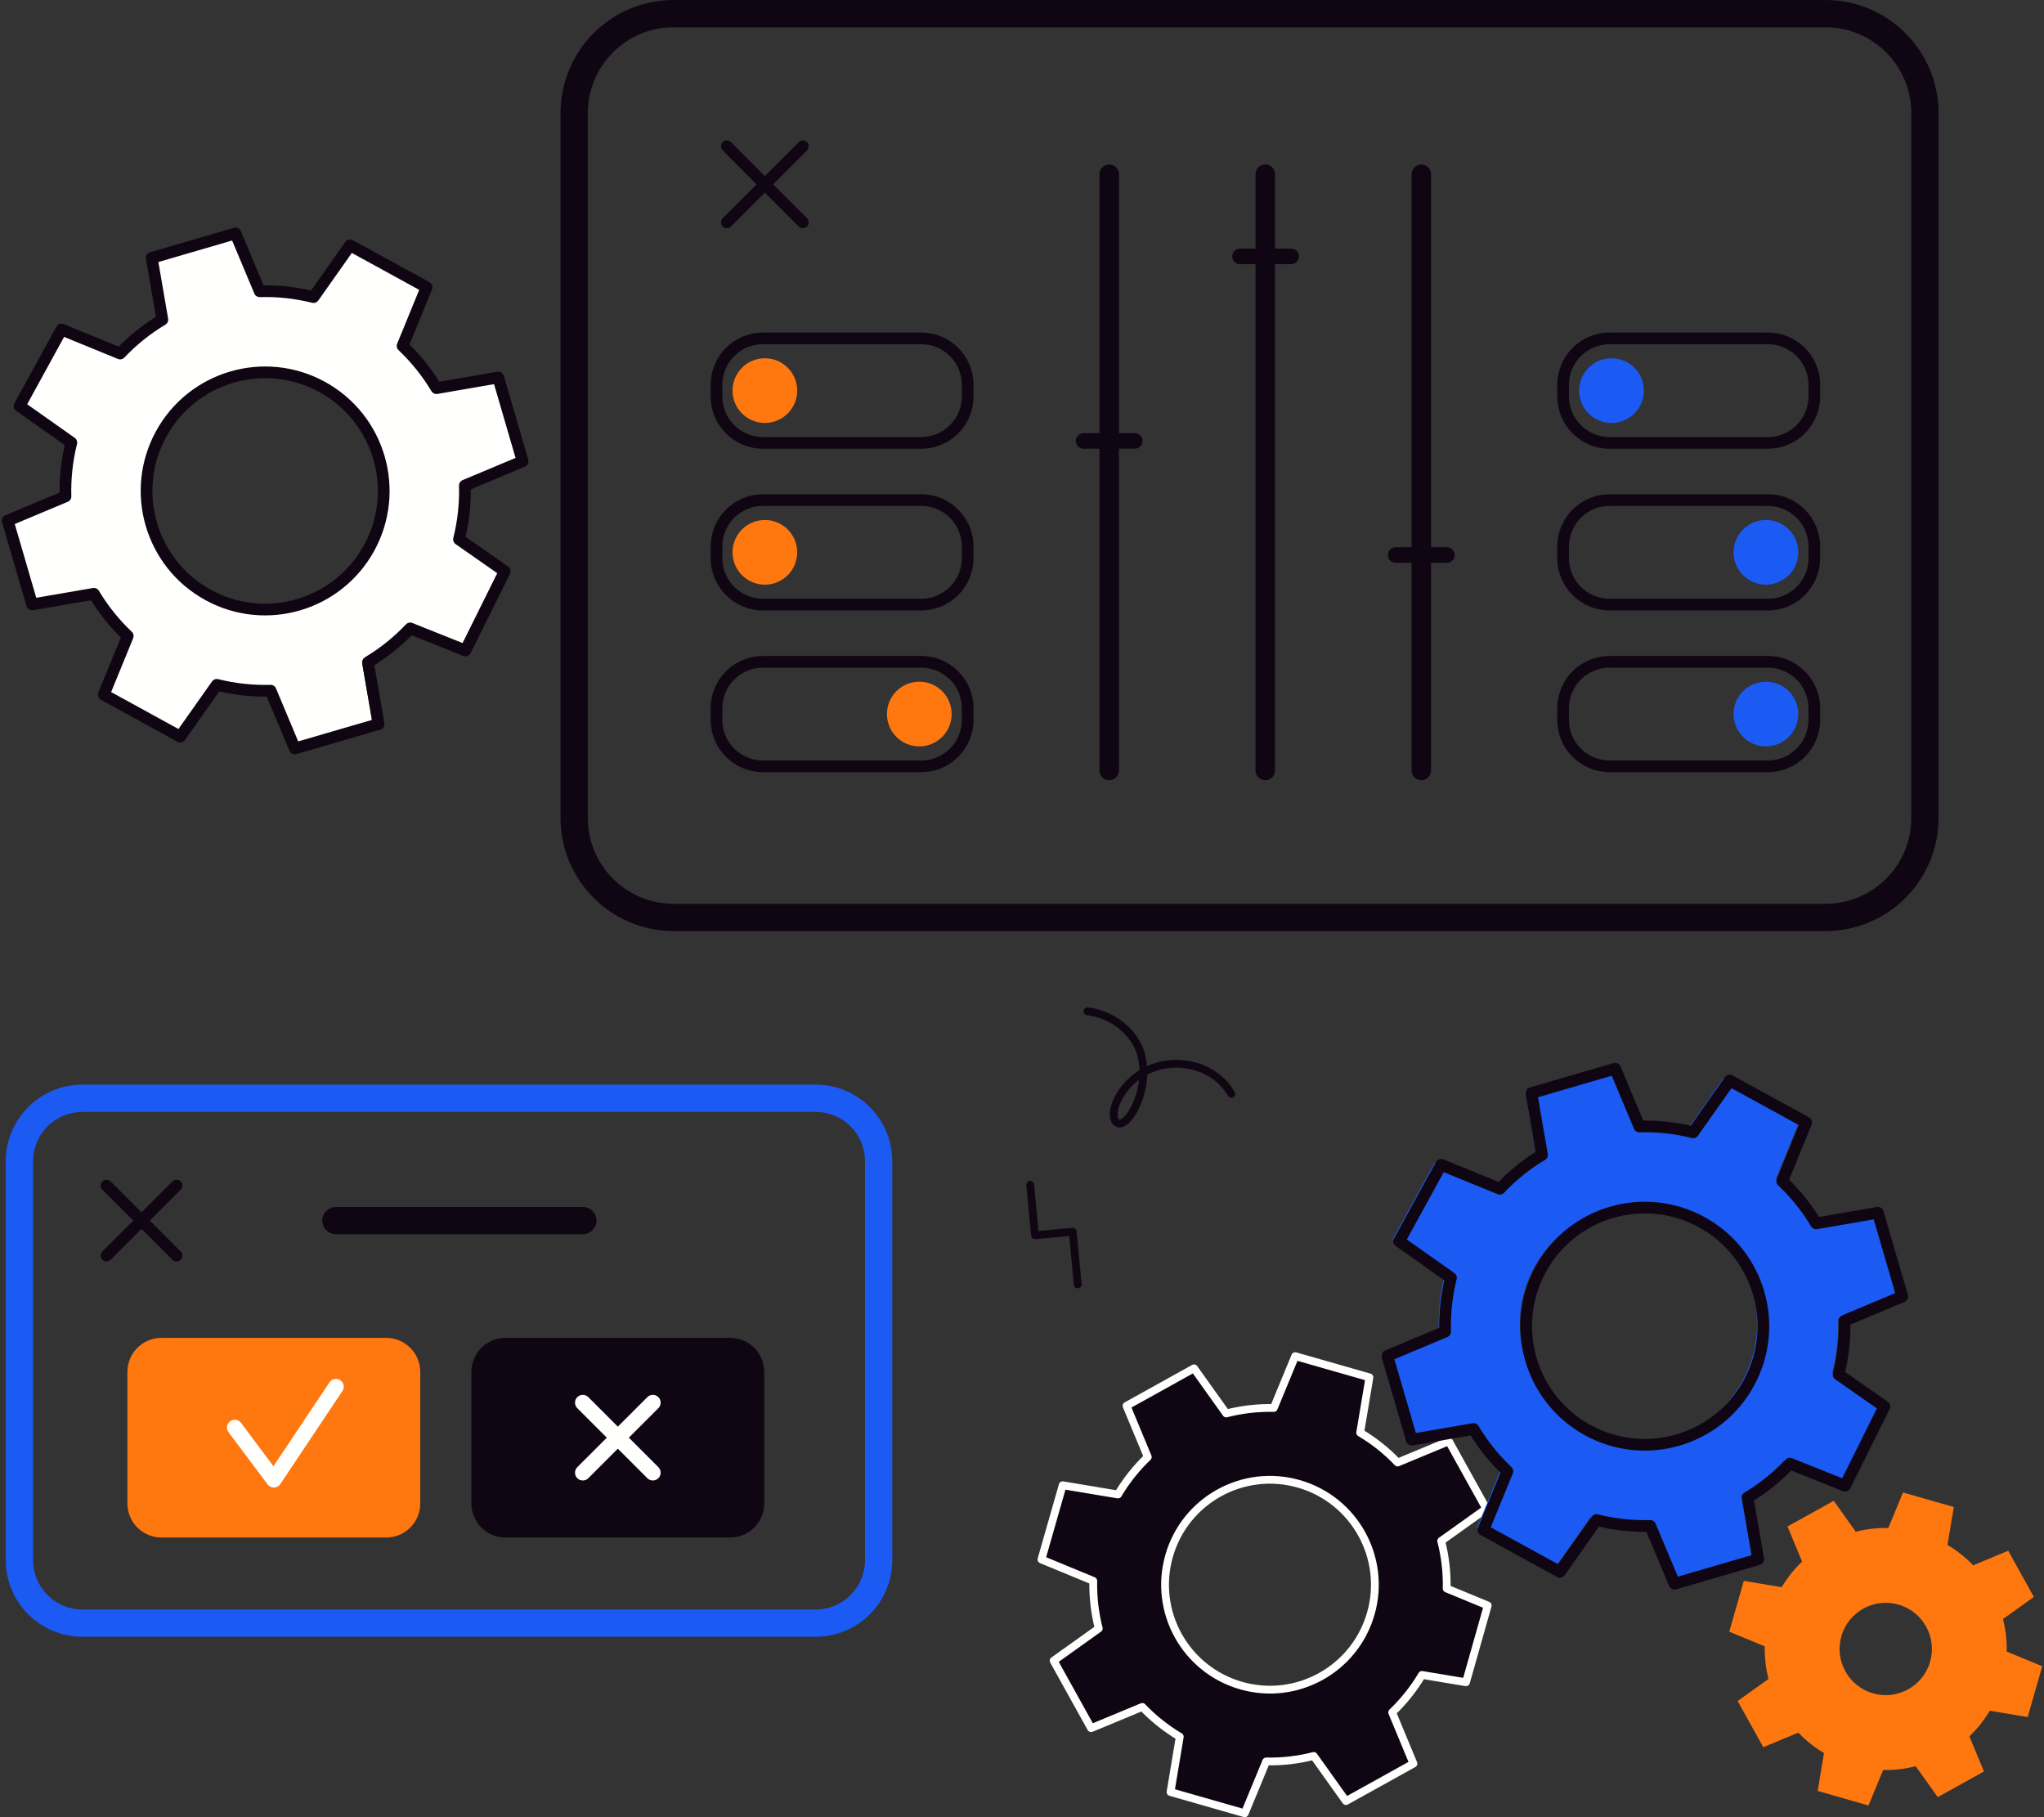 <svg xmlns="http://www.w3.org/2000/svg" width="468" height="416" viewBox="0 0 468 416" fill="none"><rect x="0" y="0" width="468" height="416" fill="#333333" stroke="none"/><g clip-path="url(#clip0_357_8640)"><path d="M186.739 251.422H18.883C10.91 251.422 4.446 257.886 4.446 265.859V357.145C4.446 365.118 10.91 371.582 18.883 371.582H186.739C194.712 371.582 201.176 365.118 201.176 357.145V265.859C201.176 257.886 194.712 251.422 186.739 251.422Z" stroke="#1C5AF4" stroke-width="6.247" stroke-miterlimit="10"></path><path d="M24.395 287.443L40.427 271.411" stroke="#100613" stroke-width="2.679" stroke-linecap="round" stroke-linejoin="round"></path><path d="M40.427 287.443L24.395 271.411" stroke="#100613" stroke-width="2.679" stroke-linecap="round" stroke-linejoin="round"></path><path d="M36.973 306.488H88.422C92.61 306.488 96.004 309.883 96.004 314.071V344.174C96.004 348.362 92.61 351.757 88.422 351.757H36.973C32.785 351.757 29.391 348.362 29.391 344.174V314.071C29.391 309.883 32.785 306.488 36.973 306.488Z" fill="#FF770F" stroke="#FF770F" stroke-width="0.441"></path><path d="M167.182 306.268H115.733C111.423 306.268 107.93 309.761 107.93 314.071V344.174C107.93 348.484 111.423 351.977 115.733 351.977H167.182C171.491 351.977 174.984 348.484 174.984 344.174V314.071C174.984 309.761 171.491 306.268 167.182 306.268Z" fill="#100613"></path><path d="M133.443 337.134L149.476 321.106" stroke="#FFFFFD" stroke-width="3.569" stroke-linecap="round" stroke-linejoin="round"></path><path d="M149.476 337.134L133.443 321.106" stroke="#FFFFFD" stroke-width="3.569" stroke-linecap="round" stroke-linejoin="round"></path><path d="M53.754 326.799L62.697 338.747L76.919 317.454" stroke="#FFFFFD" stroke-width="3.569" stroke-linecap="round" stroke-linejoin="round"></path><path d="M76.919 279.429H133.444" stroke="#100613" stroke-width="6.247" stroke-linecap="round" stroke-linejoin="round"></path><path d="M417.965 3.124H154.234C141.659 3.124 131.465 13.317 131.465 25.892V187.258C131.465 199.833 141.659 210.027 154.234 210.027H417.965C430.54 210.027 440.734 199.833 440.734 187.258V25.892C440.734 13.317 430.54 3.124 417.965 3.124Z" stroke="#100613" stroke-width="6.247" stroke-linecap="round" stroke-linejoin="round"></path><path d="M253.969 39.884V176.385" stroke="#100613" stroke-width="4.463" stroke-linecap="round" stroke-linejoin="round"></path><path d="M289.699 39.884V176.385" stroke="#100613" stroke-width="4.463" stroke-linecap="round" stroke-linejoin="round"></path><path d="M325.429 39.884V176.385" stroke="#100613" stroke-width="4.463" stroke-linecap="round" stroke-linejoin="round"></path><path d="M248.114 100.943H259.829" stroke="#100613" stroke-width="3.569" stroke-linecap="round" stroke-linejoin="round"></path><path d="M283.923 58.697H295.637" stroke="#100613" stroke-width="3.569" stroke-linecap="round" stroke-linejoin="round"></path><path d="M319.569 127.064H331.284" stroke="#100613" stroke-width="3.569" stroke-linecap="round" stroke-linejoin="round"></path><path d="M166.424 50.907L183.827 33.501" stroke="#100613" stroke-width="2.679" stroke-linecap="round" stroke-linejoin="round"></path><path d="M183.827 50.907L166.424 33.501" stroke="#100613" stroke-width="2.679" stroke-linecap="round" stroke-linejoin="round"></path><path d="M210.921 151.502H174.689C168.81 151.502 164.045 156.267 164.045 162.146V164.789C164.045 170.668 168.81 175.433 174.689 175.433H210.921C216.8 175.433 221.565 170.668 221.565 164.789V162.146C221.565 156.267 216.8 151.502 210.921 151.502Z" stroke="#100613" stroke-width="2.679" stroke-linecap="round" stroke-linejoin="round"></path><path d="M217.671 163.463C217.671 167.432 214.454 170.649 210.485 170.649C206.516 170.649 203.299 167.432 203.299 163.463C203.299 159.495 206.516 156.278 210.485 156.278C214.454 156.278 217.671 159.495 217.671 163.463Z" fill="#FF770F" stroke="#FF770F" stroke-width="0.441"></path><path d="M174.689 138.408H210.921C216.8 138.408 221.565 133.643 221.565 127.764V125.121C221.565 119.242 216.8 114.477 210.921 114.477H174.689C168.811 114.477 164.045 119.242 164.045 125.121V127.764C164.045 133.643 168.811 138.408 174.689 138.408Z" stroke="#100613" stroke-width="2.679" stroke-linecap="round" stroke-linejoin="round"></path><path d="M182.311 126.442C182.311 130.411 179.094 133.628 175.125 133.628C171.157 133.628 167.94 130.411 167.94 126.442C167.94 122.474 171.157 119.257 175.125 119.257C179.094 119.257 182.311 122.474 182.311 126.442Z" fill="#FF770F" stroke="#FF770F" stroke-width="0.441"></path><path d="M174.689 101.392H210.921C216.8 101.392 221.565 96.626 221.565 90.748V88.104C221.565 82.226 216.8 77.46 210.921 77.46H174.689C168.811 77.46 164.045 82.226 164.045 88.104V90.748C164.045 96.626 168.811 101.392 174.689 101.392Z" stroke="#100613" stroke-width="2.679" stroke-linecap="round" stroke-linejoin="round"></path><path d="M182.311 89.422C182.311 93.39 179.094 96.607 175.125 96.607C171.157 96.607 167.94 93.39 167.94 89.422C167.94 85.453 171.157 82.236 175.125 82.236C179.094 82.236 182.311 85.453 182.311 89.422Z" fill="#FF770F" stroke="#FF770F" stroke-width="0.441"></path><path d="M368.538 101.392H404.77C410.649 101.392 415.415 96.626 415.415 90.748V88.104C415.415 82.226 410.649 77.46 404.77 77.46H368.538C362.66 77.46 357.894 82.226 357.894 88.104V90.748C357.894 96.626 362.66 101.392 368.538 101.392Z" stroke="#100613" stroke-width="2.679" stroke-linecap="round" stroke-linejoin="round"></path><path d="M368.974 96.828C373.064 96.828 376.38 93.512 376.38 89.422C376.38 85.332 373.064 82.016 368.974 82.016C364.884 82.016 361.568 85.332 361.568 89.422C361.568 93.512 364.884 96.828 368.974 96.828Z" fill="#1C5AF4"></path><path d="M404.77 114.481H368.538C362.66 114.481 357.894 119.247 357.894 125.125V127.769C357.894 133.647 362.66 138.413 368.538 138.413H404.77C410.649 138.413 415.414 133.647 415.414 127.769V125.125C415.414 119.247 410.649 114.481 404.77 114.481Z" stroke="#100613" stroke-width="2.679" stroke-linecap="round" stroke-linejoin="round"></path><path d="M404.334 133.848C408.424 133.848 411.74 130.533 411.74 126.442C411.74 122.352 408.424 119.036 404.334 119.036C400.244 119.036 396.928 122.352 396.928 126.442C396.928 130.533 400.244 133.848 404.334 133.848Z" fill="#1C5AF4"></path><path d="M404.77 151.502H368.538C362.66 151.502 357.894 156.267 357.894 162.146V164.789C357.894 170.668 362.66 175.433 368.538 175.433H404.77C410.649 175.433 415.414 170.668 415.414 164.789V162.146C415.414 156.267 410.649 151.502 404.77 151.502Z" stroke="#100613" stroke-width="2.679" stroke-linecap="round" stroke-linejoin="round"></path><path d="M404.334 170.869C408.424 170.869 411.74 167.553 411.74 163.463C411.74 159.373 408.424 156.057 404.334 156.057C400.244 156.057 396.928 159.373 396.928 163.463C396.928 167.553 400.244 170.869 404.334 170.869Z" fill="#1C5AF4"></path><path d="M248.982 231.504C255.172 232.293 259.802 236.575 261.172 241.104C263.6 249.114 258.287 258.255 255.925 257.127C253.048 255.753 256.894 245.444 266.618 243.761C272.649 242.717 278.932 245.21 281.923 250.413" stroke="#100613" stroke-width="1.784" stroke-linecap="round" stroke-linejoin="round"></path><path d="M246.757 294.038L245.616 281.971L236.972 282.79L235.879 271.234" stroke="#100613" stroke-width="1.784" stroke-linecap="round" stroke-linejoin="round"></path><path d="M251.137 351.431C244.991 372.913 257.428 395.311 278.91 401.457C300.392 407.603 322.79 395.166 328.936 373.684C335.082 352.202 322.645 329.803 301.163 323.657C279.681 317.511 257.282 329.949 251.137 351.431ZM266.944 355.951C270.592 343.196 283.888 335.817 296.638 339.465C309.393 343.113 316.772 356.409 313.124 369.159C309.476 381.913 296.18 389.293 283.43 385.645C270.676 381.997 263.296 368.701 266.944 355.951Z" fill="#100613"></path><path d="M312.802 315.088L295.809 310.229L287.02 331.508L309.013 337.795L312.802 315.088Z" fill="#100613"></path><path d="M339.571 345.161L330.993 329.706L309.731 338.54L320.834 358.537L339.571 345.161Z" fill="#100613"></path><path d="M335.813 384.839L340.672 367.846L321.085 359.537L314.793 381.535L335.813 384.839Z" fill="#100613"></path><path d="M307.432 412.092L322.882 403.514L314.053 382.253L294.052 393.355L307.432 412.092Z" fill="#100613"></path><path d="M267.27 410.021L284.262 414.881L293.051 393.602L271.058 387.315L267.27 410.021Z" fill="#100613"></path><path d="M240.497 379.953L249.079 395.404L270.341 386.575L259.234 366.573L240.497 379.953Z" fill="#100613"></path><path d="M242.567 339.786L237.708 356.779L258.987 365.573L265.279 343.58L242.567 339.786Z" fill="#100613"></path><path d="M272.64 313.018L257.189 321.6L266.018 342.862L286.016 331.755L272.64 313.018Z" fill="#100613"></path><path d="M340.633 367.533L331.235 363.652C331.319 359.938 330.883 356.277 329.98 352.761L340.311 345.386L331.733 329.935L320.01 334.804C317.503 332.178 314.626 329.874 311.432 327.979L313.547 315.313L296.554 310.454L291.65 322.322C287.937 322.239 284.275 322.675 280.76 323.578L273.385 313.247L257.934 321.825L262.802 333.548C260.176 336.055 257.872 338.932 255.978 342.126L243.312 340.011L238.452 357.004L250.321 361.907C250.237 365.621 250.673 369.282 251.577 372.798L241.245 380.173L249.823 395.624L261.547 390.756C264.053 393.377 266.93 395.686 270.124 397.58L268.01 410.246L285.002 415.106L289.906 403.237C293.62 403.321 297.281 402.884 300.797 401.981L308.172 412.312L323.622 403.735L318.754 392.011C321.375 389.504 323.684 386.627 325.578 383.433L335.659 385.116L340.633 367.533ZM267.684 356.18C271.332 343.426 284.628 336.046 297.378 339.694C310.132 343.342 317.512 356.638 313.864 369.388C310.216 382.143 296.92 389.522 284.17 385.874C271.415 382.226 264.036 368.93 267.684 356.18Z" stroke="#FFFFFD" stroke-width="1.784" stroke-linecap="round" stroke-linejoin="round"></path><path d="M424.207 403.915C409.618 399.741 401.17 384.531 405.343 369.938C409.517 355.349 424.727 346.9 439.321 351.074C453.91 355.248 462.358 370.458 458.184 385.051C454.01 399.64 438.801 408.089 424.207 403.915ZM434.732 367.119C429.002 365.482 423.03 368.796 421.393 374.526C419.756 380.256 423.07 386.229 428.8 387.866C434.53 389.503 440.502 386.188 442.14 380.458C443.777 374.729 440.462 368.756 434.732 367.119Z" fill="#FF770F" stroke="#FF770F" stroke-width="0.441"></path><path d="M429.996 356.089L435.844 341.934L447.102 345.152L444.58 360.262L429.996 356.089Z" fill="#FF770F" stroke="#FF770F" stroke-width="0.441"></path><path d="M445.562 361.157L459.709 355.283L465.39 365.517L452.922 374.418L445.562 361.157Z" fill="#FF770F" stroke="#FF770F" stroke-width="0.441"></path><path d="M453.165 375.726L467.325 381.575L464.107 392.832L448.996 390.31L453.165 375.726Z" fill="#FF770F" stroke="#FF770F" stroke-width="0.441"></path><path d="M453.976 405.439L443.738 411.121L434.836 398.653L448.102 391.288L453.976 405.439Z" fill="#FF770F" stroke="#FF770F" stroke-width="0.441"></path><path d="M433.532 398.896L427.684 413.055L416.426 409.833L418.948 394.723L433.532 398.896Z" fill="#FF770F" stroke="#FF770F" stroke-width="0.441"></path><path d="M403.819 399.702L398.137 389.468L410.606 380.566L417.966 393.828L403.819 399.702Z" fill="#FF770F" stroke="#FF770F" stroke-width="0.441"></path><path d="M410.363 379.259L396.203 373.41L399.421 362.152L414.531 364.674L410.363 379.259Z" fill="#FF770F" stroke="#FF770F" stroke-width="0.441"></path><path d="M415.431 363.696L409.552 349.545L419.79 343.863L428.692 356.332L415.431 363.696Z" fill="#FF770F" stroke="#FF770F" stroke-width="0.441"></path><path d="M335.042 281.112C322.896 303.259 331.007 331.059 353.154 343.205C375.301 355.352 403.101 347.241 415.247 325.094C427.394 302.946 419.283 275.147 397.136 263C374.988 250.854 347.189 258.965 335.042 281.112ZM351.339 290.047C358.546 276.9 375.05 272.085 388.196 279.292C401.343 286.5 406.158 303.004 398.951 316.15C391.743 329.297 375.239 334.112 362.093 326.904C348.946 319.697 344.131 303.193 351.339 290.047Z" fill="#1C5AF4"></path><path d="M412.106 256.462L394.589 246.858L379.579 268.12L402.255 280.552L412.106 256.462Z" fill="#1C5AF4"></path><path d="M434.103 296.307L428.508 277.129L402.858 281.548L410.101 306.37L434.103 296.307Z" fill="#1C5AF4"></path><path d="M421.781 340.064L431.385 322.547L410.128 307.537L397.695 330.213L421.781 340.064Z" fill="#1C5AF4"></path><path d="M381.936 362.062L401.118 356.466L396.695 330.817L371.874 338.06L381.936 362.062Z" fill="#1C5AF4"></path><path d="M338.179 349.739L355.696 359.343L370.706 338.086L348.034 325.653L338.179 349.739Z" fill="#1C5AF4"></path><path d="M316.186 309.894L321.781 329.072L347.426 324.653L340.183 299.832L316.186 309.894Z" fill="#1C5AF4"></path><path d="M328.504 266.137L318.9 283.654L340.162 298.664L352.594 275.993L328.504 266.137Z" fill="#1C5AF4"></path><path d="M368.349 244.144L349.171 249.739L353.59 275.385L378.411 268.142L368.349 244.144Z" fill="#1C5AF4"></path><path d="M431.451 321.983L420.979 314.674C421.996 310.599 422.433 306.458 422.318 302.356L435.553 296.805L429.958 277.627L415.815 280.063C413.709 276.543 411.115 273.283 408.061 270.397L413.56 256.964L396.043 247.36L387.672 259.22C383.597 258.202 379.455 257.766 375.354 257.881L369.803 244.646L350.625 250.241L353.061 264.384C349.541 266.489 346.281 269.084 343.395 272.138L329.962 266.639L320.358 284.156L332.218 292.527C331.2 296.602 330.764 300.744 330.879 304.845L317.644 310.396L323.239 329.574L337.381 327.138C339.487 330.658 342.082 333.918 345.135 336.804L339.637 350.237L357.154 359.841L365.525 347.981C369.6 348.999 373.741 349.435 377.843 349.32L383.394 362.555L402.572 356.96L400.136 342.818C403.656 340.712 406.916 338.117 409.802 335.064L422.446 340.117L431.455 321.979L431.451 321.983ZM352.788 290.544C359.996 277.398 376.499 272.583 389.646 279.79C402.792 286.998 407.608 303.501 400.4 316.648C393.192 329.794 376.689 334.61 363.542 327.402C350.396 320.194 345.58 303.691 352.788 290.544Z" stroke="#100613" stroke-width="2.679" stroke-linecap="round" stroke-linejoin="round"></path><path d="M20.919 89.906C8.772 112.053 16.883 139.853 39.03 152C61.178 164.146 88.977 156.035 101.124 133.888C113.27 111.741 105.159 83.941 83.012 71.795C60.865 59.648 33.065 67.759 20.919 89.906ZM37.215 98.841C44.423 85.694 60.926 80.879 74.073 88.087C87.219 95.294 92.035 111.798 84.827 124.944C77.619 138.091 61.116 142.906 47.969 135.699C34.823 128.491 30.008 111.987 37.215 98.841Z" fill="#FFFFFD"></path><path d="M97.982 65.257L80.465 55.652L65.455 76.914L88.131 89.347L97.982 65.257Z" fill="#FFFFFD"></path><path d="M118.218 105.101L112.622 85.924L86.973 90.343L94.216 115.164L118.218 105.101Z" fill="#FFFFFD"></path><path d="M105.895 148.858L115.499 131.342L94.242 116.331L81.809 139.007L105.895 148.858Z" fill="#FFFFFD"></path><path d="M66.05 170.856L85.233 165.261L80.809 139.611L55.988 146.854L66.05 170.856Z" fill="#FFFFFD"></path><path d="M24.055 158.533L41.572 168.138L56.582 146.88L33.911 134.448L24.055 158.533Z" fill="#FFFFFD"></path><path d="M2.062 118.689L7.658 137.866L33.303 133.447L26.06 108.626L2.062 118.689Z" fill="#FFFFFD"></path><path d="M14.381 74.931L4.776 92.448L26.038 107.459L38.471 84.787L14.381 74.931Z" fill="#FFFFFD"></path><path d="M54.225 52.938L35.047 58.534L39.466 84.179L64.288 76.936L54.225 52.938Z" fill="#FFFFFD"></path><path d="M115.565 130.778L105.093 123.469C106.111 119.393 106.547 115.252 106.432 111.15L119.667 105.599L114.072 86.421L99.93 88.858C97.824 85.338 95.229 82.078 92.176 79.192L97.674 65.759L80.157 56.155L71.786 68.015C67.711 66.997 63.57 66.561 59.468 66.675L53.917 53.441L34.739 59.036L37.175 73.178C33.655 75.284 30.395 77.879 27.509 80.932L14.076 75.434L4.472 92.951L16.332 101.321C15.315 105.397 14.878 109.538 14.993 113.64L1.758 119.191L7.353 138.369L21.496 135.932C23.602 139.452 26.197 142.713 29.25 145.598L23.751 159.031L41.268 168.635L49.639 156.775C53.714 157.793 57.856 158.229 61.957 158.115L67.508 171.349L86.686 165.754L84.25 151.612C87.77 149.506 91.03 146.911 93.916 143.858L106.56 148.911L115.57 130.773L115.565 130.778ZM36.902 99.339C44.11 86.192 60.614 81.377 73.76 88.585C86.906 95.792 91.722 112.296 84.514 125.442C77.306 138.589 60.803 143.404 47.657 136.197C34.51 128.989 29.695 112.485 36.902 99.339Z" stroke="#100613" stroke-width="2.679" stroke-linecap="round" stroke-linejoin="round"></path></g><defs><clipPath id="clip0_357_8640"><rect width="467.181" height="416" fill="white" transform="translate(0.41)"></rect></clipPath></defs></svg>